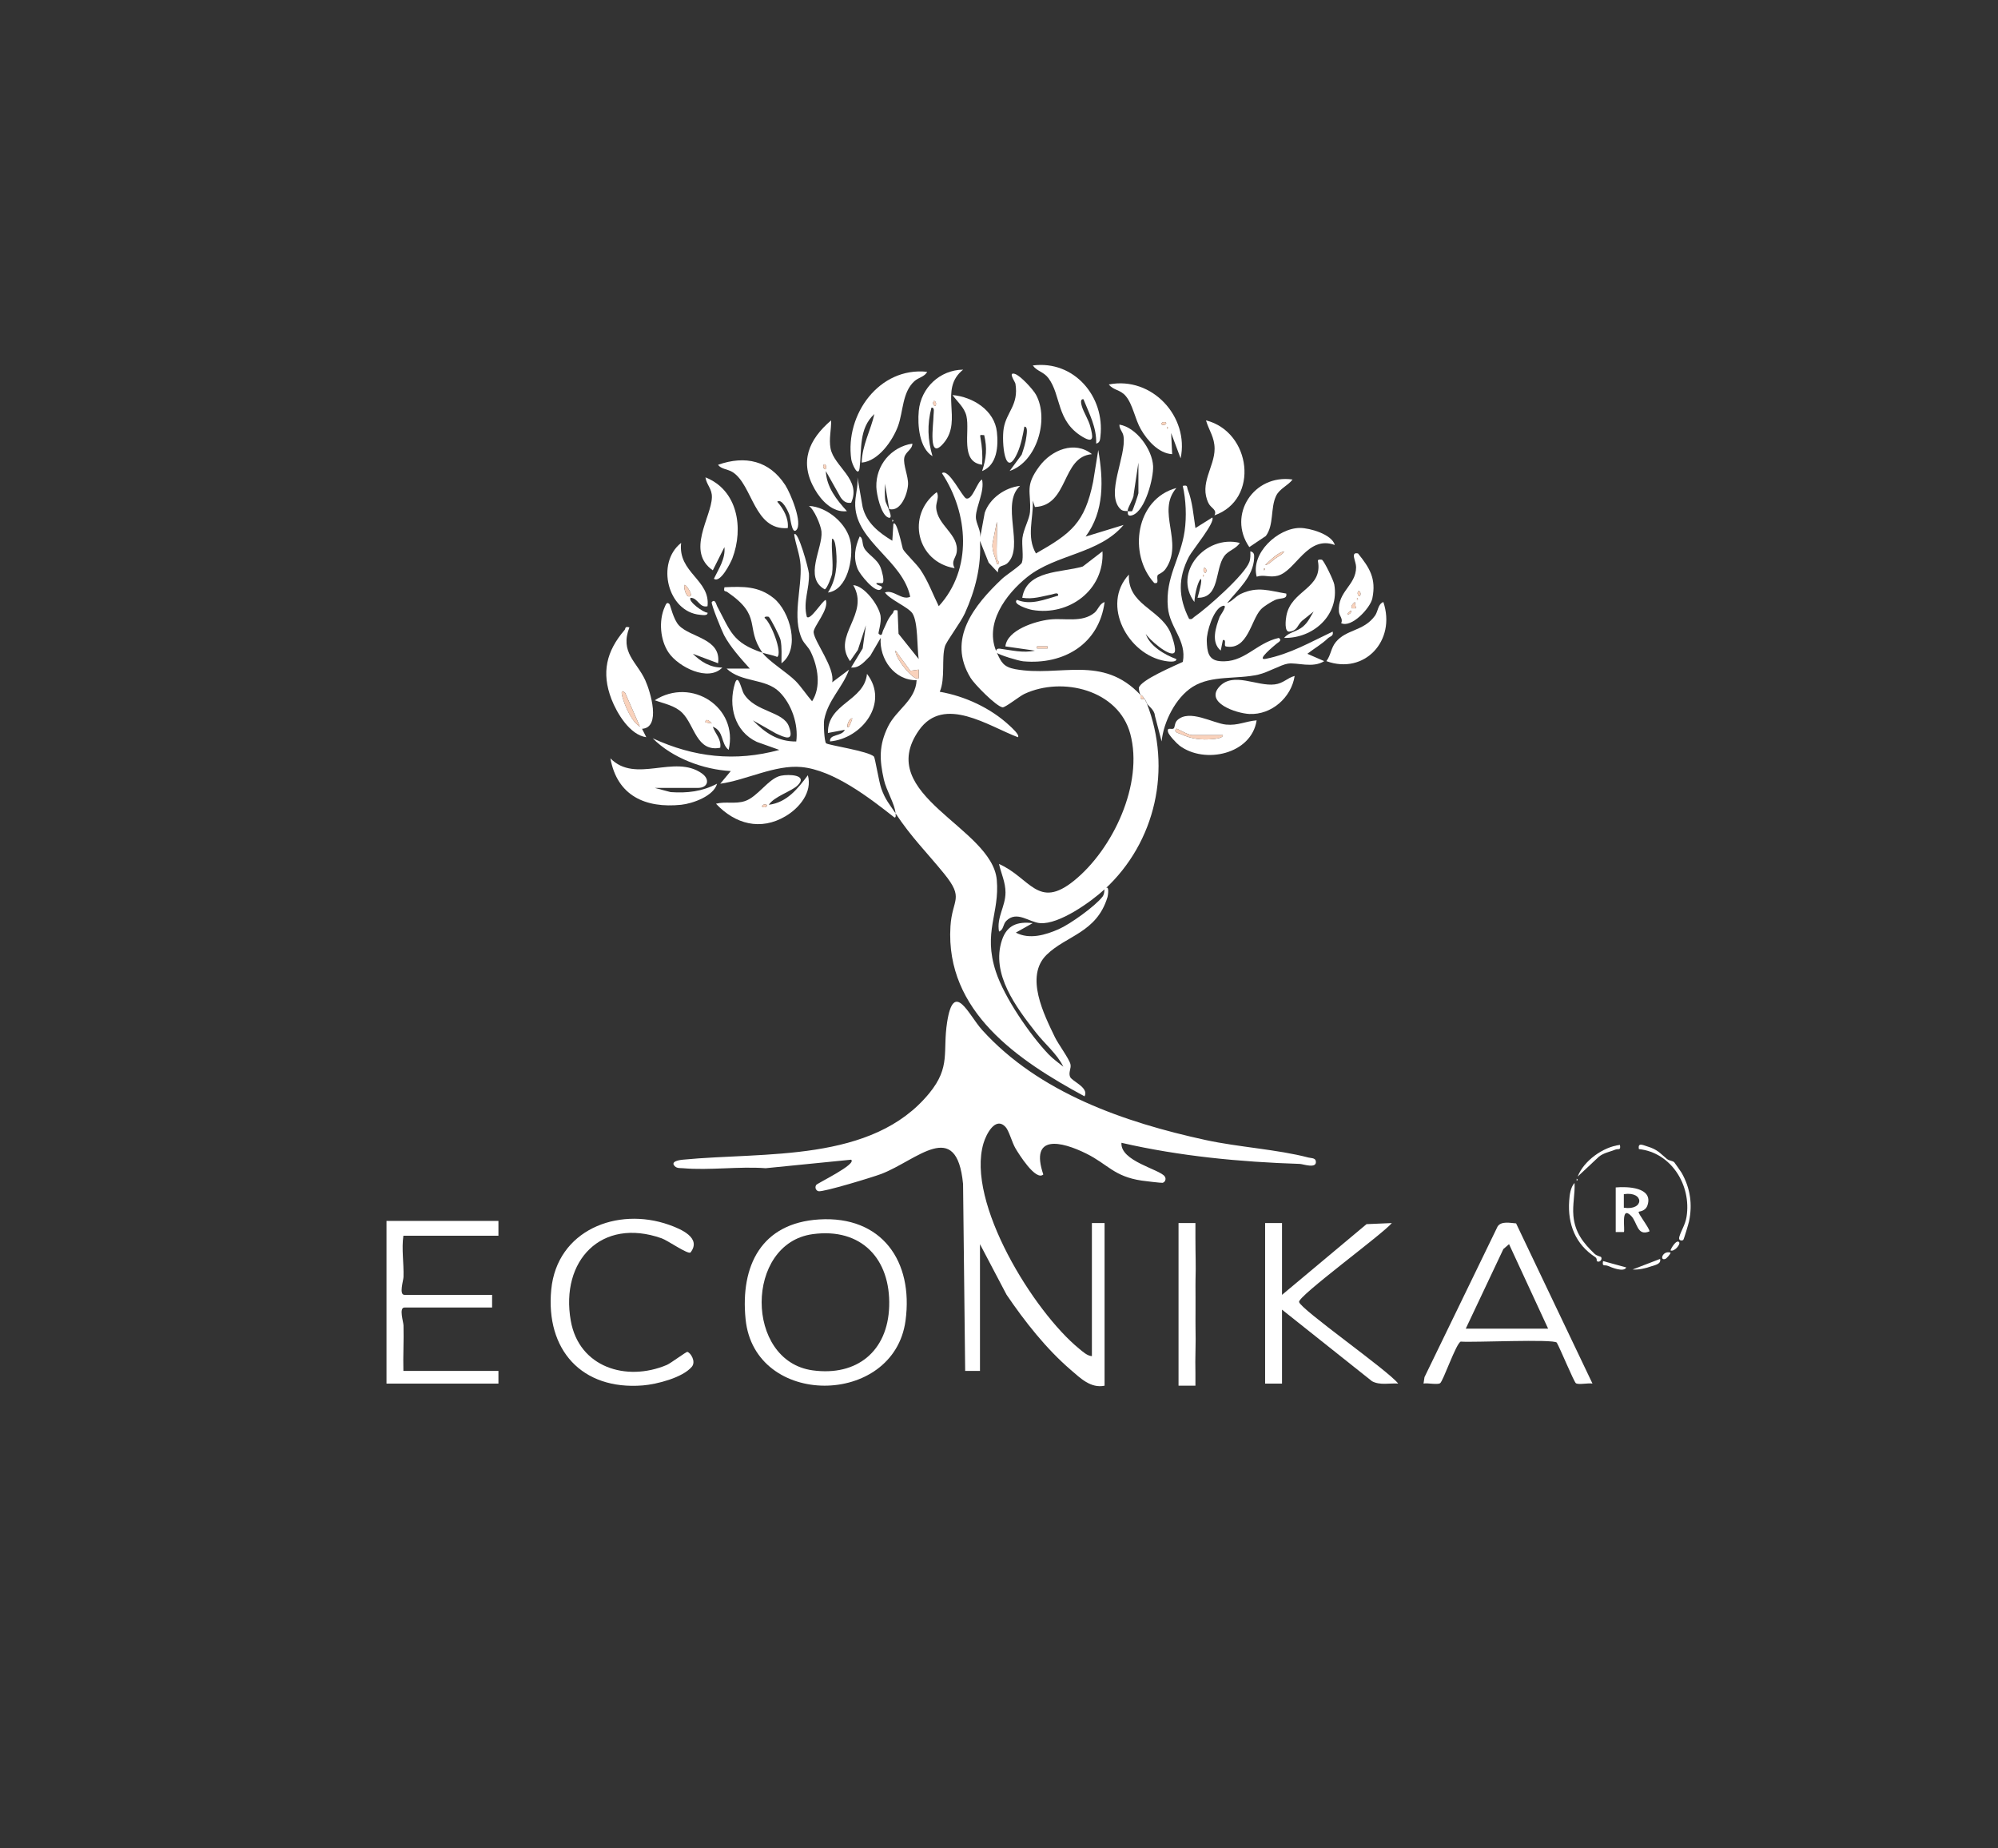 <?xml version="1.0" encoding="UTF-8"?> <svg xmlns="http://www.w3.org/2000/svg" viewBox="0 0 144.508 133.666" fill="none"><rect x="0" y="0" width="144.508" height="133.666" fill="#333333" stroke="none"/><g clip-path="url(#clip0_40_2784)"><path d="M82.947 50.868C82.881 50.759 82.84 50.634 82.794 50.563C82.893 50.662 82.902 50.753 82.947 50.868Z" fill="#F9D2BC"></path><path d="M82.489 50.257C82.554 50.329 82.522 50.138 82.794 50.563C82.773 50.541 82.583 50.601 82.522 50.529C82.44 50.434 82.507 50.275 82.489 50.257Z" fill="#F9D2BC"></path><path d="M70.878 99.139H69.807L69.655 85.622C69.189 80.801 66.314 83.914 63.738 84.896C63.141 85.124 59.557 86.217 59.2 86.145C59.035 86.112 58.904 85.894 59.033 85.692C59.119 85.559 61.997 84.189 61.558 83.865L55.378 84.481C53.447 84.337 51.308 84.649 49.407 84.482C49.141 84.459 48.904 84.514 48.729 84.242C48.583 83.946 49.248 83.877 49.413 83.862C55.314 83.292 63.088 84.1 67.214 79.055C68.779 77.141 68.168 76.071 68.501 73.926C68.984 70.81 70.062 73.406 71.025 74.473C75.136 79.027 81.337 81.167 87.192 82.441C89.571 82.959 92.385 83.118 94.632 83.709C94.781 83.749 95.119 83.732 95.163 83.943C95.293 84.563 94.244 84.178 94.016 84.17C89.693 84.03 85.321 83.613 81.111 82.643C81.011 83.982 83.907 84.559 84.246 85.082C84.376 85.284 84.244 85.504 84.081 85.538C84.006 85.553 82.778 85.408 82.576 85.377C80.566 85.078 80.134 84.2 78.571 83.425C76.747 82.521 74.468 82.006 75.458 84.933C74.916 85.44 73.663 83.413 73.448 83.049C73.191 82.618 72.98 81.76 72.719 81.488C71.978 80.717 71.32 82.05 71.135 82.67C69.855 86.951 74.778 94.868 78.055 97.538C78.307 97.744 78.637 98.053 78.973 98.071V88.448H79.889V100.21C78.889 100.413 78.143 99.668 77.444 99.066C75.667 97.54 74.112 95.56 72.8 93.628L70.878 89.974V99.139Z" fill="white"></path><path d="M82.489 50.257C82.445 50.208 82.35 49.825 82.368 49.742C82.497 49.172 84.965 48.146 85.55 47.865C85.845 46.302 84.605 45.418 84.469 43.924C84.267 41.725 85.393 40.407 85.68 38.403C85.827 37.384 85.779 36.141 85.544 35.136C85.934 35.065 85.821 35.194 85.918 35.44C86.244 36.255 86.326 37.318 86.461 38.188L87.68 37.424C87.929 37.743 86.227 39.804 85.998 40.247C85.187 41.808 85.217 43.19 86.004 44.756C86.235 44.819 86.258 44.693 86.386 44.606C87.281 43.992 90.028 41.571 90.362 40.639C90.452 40.389 90.437 40.128 90.432 39.868C90.715 39.938 90.717 40.112 90.706 40.357C90.651 41.706 89.525 42.642 88.754 43.612C89.142 43.475 89.345 43.132 89.76 42.94C90.97 42.379 91.813 42.729 93.028 42.925C93.132 43.374 92.563 43.216 92.201 43.397C91.905 43.545 91.416 43.835 91.195 44.07C90.474 44.837 90.251 47.038 88.676 46.75C88.471 46.711 88.755 46.232 88.447 46.285L88.291 47.048C87.562 46.435 87.935 45.364 88.214 44.602C88.247 44.513 88.926 43.61 88.372 43.841C87.749 44.102 87.263 45.696 87.281 46.337C87.304 47.132 87.396 47.73 88.214 47.811C89.98 47.986 90.814 46.504 92.493 46.131C92.767 46.325 92.429 46.455 92.314 46.563C92.224 46.647 90.773 47.802 91.558 47.643C93.338 47.283 94.783 46.433 96.388 45.676C96.469 46.013 96.193 46.013 96.037 46.163C95.589 46.595 95.043 46.899 94.557 47.28L95.777 47.811C94.94 48.344 93.815 47.888 93.145 47.993C92.624 48.076 91.722 48.619 91.019 48.783C89.45 49.145 87.628 48.804 86.256 49.672C85.034 50.446 84.153 52.197 84.015 53.618L83.525 51.743C83.505 51.342 83.066 51.065 82.947 50.868C82.903 50.753 82.894 50.662 82.795 50.563C82.523 50.138 82.555 50.329 82.489 50.257Z" fill="white"></path><path d="M79.891 64.311C78.9 65.224 76.605 66.86 75.235 66.759C74.429 66.7 73.55 65.826 72.78 66.594C72.533 66.842 72.596 67.248 72.255 67.366C72.067 66.335 72.725 65.56 72.724 64.54C72.724 63.805 72.412 63.169 72.253 62.479C74.512 63.473 75.064 65.8 77.672 63.696C80.501 61.414 82.723 56.674 81.747 53.062C80.892 49.896 76.841 48.896 74.086 50.184C73.743 50.344 72.701 51.18 72.51 51.152C72.051 51.083 70.481 49.486 70.202 49.027C68.475 46.216 70.457 43.765 72.479 41.854C72.744 41.603 73.842 40.882 73.909 40.687C74.047 40.287 73.888 39.419 73.95 38.895C74.024 38.278 74.462 37.516 74.496 37.025C74.596 35.54 74.08 35.188 75.183 33.71C76.06 32.536 77.728 31.844 78.976 32.843C76.759 33.031 77.314 36.556 74.852 36.665L74.7 36.206C74.752 37.497 74.221 38.812 74.926 40.024C77.485 38.568 78.455 37.818 79.062 34.841L79.433 32.542C79.804 34.7 79.888 36.961 78.518 38.803L81.264 37.963C79.508 40.056 76.387 40.067 74.32 41.71C72.73 42.975 71.149 45.137 72.102 47.206C72.009 47.112 72.015 46.873 72.317 46.911C73.17 47.02 73.988 47.242 74.852 47.052L72.715 46.746C72.849 45.558 74.856 44.929 75.887 44.805C76.993 44.672 78.254 45.059 79.165 44.307C79.422 44.095 79.52 43.655 79.891 43.54C79.497 46.566 76.951 48.091 74.005 47.823C73.674 47.793 72.261 47.368 72.102 47.206C72.412 47.88 72.574 48.236 73.436 48.393C76.671 48.981 79.723 47.309 82.49 50.261C82.508 50.281 82.442 50.439 82.523 50.533C82.584 50.605 82.774 50.544 82.795 50.567C82.841 50.639 82.882 50.764 82.948 50.873C84.77 55.57 83.603 60.896 79.893 64.315C80.264 63.875 80.146 64.732 80.094 64.899C79.301 67.465 77.123 67.647 75.693 69.052C74.106 70.612 75.509 73.368 76.3 75.011C76.527 75.482 77.331 76.574 77.421 76.957C77.494 77.264 77.267 77.539 77.392 77.868C77.517 78.196 78.784 78.642 78.441 79.284C73.671 76.702 68.363 73.163 68.743 66.99C68.867 64.992 69.774 65.012 68.279 63.174C67.032 61.642 65.911 60.545 64.77 58.816C64.774 58.917 64.825 59.129 64.695 59.12C62.903 57.713 60.299 55.687 57.955 55.469C56.056 55.293 53.951 56.422 52.093 56.676L52.855 55.761C50.857 55.651 48.623 54.817 47.207 53.391C50.195 54.768 53.163 55.102 56.368 54.232L54.737 53.65C53.125 52.893 52.652 51.05 53.156 49.415C53.394 48.644 53.635 49.902 53.794 50.162C54.607 51.507 56.663 51.422 57.063 52.544C57.463 53.665 56.797 53.355 56.113 53.036L54.457 52.093C55.325 52.996 56.277 53.639 57.59 53.621C57.758 52.38 57.251 50.906 56.366 50.032C55.363 49.04 53.631 49.376 52.551 48.349H54.23C53.579 47.625 52.827 46.795 52.369 45.934C52.216 45.647 51.394 43.633 51.481 43.539C51.723 43.276 51.808 43.731 51.865 43.835C52.836 45.644 52.957 46.47 55.147 47.203C53.848 45.337 55.186 44.576 52.597 42.809C52.459 42.715 52.314 42.833 52.398 42.468C53.745 42.411 54.86 42.372 55.96 43.258C57.124 44.194 57.929 46.915 56.522 47.967C56.512 47.4 56.568 46.841 56.454 46.278C56.402 46.022 55.74 44.724 55.601 44.608C55.583 44.593 55.279 44.551 55.299 44.683C55.753 45.007 56.619 47.211 56.214 47.509C55.882 47.367 55.456 47.307 55.146 47.203C55.554 47.788 56.93 48.635 57.537 49.243C57.94 49.649 58.348 50.272 58.736 50.714C59.403 49.669 59.162 48.227 58.641 47.145C58.465 46.78 58.165 46.548 58.018 46.241C57.262 44.658 58.01 42.541 57.9 40.858C57.851 40.093 57.547 39.385 57.439 38.649C57.709 38.289 58.487 41.142 58.507 41.48C58.566 42.543 58.062 43.502 58.355 44.606C58.609 44.91 59.478 43.42 59.727 43.384C59.985 44.079 58.811 45.321 58.846 45.726C58.907 46.427 60.404 48.288 60.189 49.342L61.408 48.427C60.945 49.728 59.886 50.614 59.611 52.052C59.556 52.344 59.616 53.619 59.749 53.752C59.881 53.885 62.86 54.322 63.212 54.719C63.29 54.808 63.569 56.537 63.739 57.016C64.032 57.846 64.336 58.158 64.768 58.813C64.738 58.176 64.108 57.183 63.926 56.37C63.606 54.944 63.564 53.894 64.227 52.544C64.84 51.299 66.218 50.659 66.296 49.189C64.681 49.215 63.589 47.646 63.696 46.134L62.937 47.435C62.547 47.81 62.179 48.332 61.559 48.271L62.394 46.893L62.627 45.217L62.046 47.002L61.482 47.81C60.14 45.951 62.94 44.435 61.712 42.315C62.527 42.367 63.568 43.78 63.687 44.538C63.765 45.036 63.497 45.781 63.545 45.825C63.812 46.084 63.803 45.734 63.864 45.608C64.105 45.123 64.174 44.794 64.57 44.341C64.663 44.234 64.563 44.051 64.919 44.147L64.988 45.835L66.445 47.659C66.32 46.835 66.41 45.02 65.998 44.365C65.709 43.907 64.382 43.383 64.003 42.847C64.614 42.602 65.234 43.451 65.833 43.155C65.288 40.539 61.97 39.199 61.855 36.588C61.823 35.867 62.078 35.239 62.017 34.523L62.391 36.668C62.672 37.818 63.572 38.522 64.538 39.104L64.614 37.884C64.854 37.555 65.254 39.598 65.307 39.709C65.43 39.966 66.285 40.775 66.569 41.197C67.133 42.031 67.455 42.946 67.897 43.838C70.348 41.163 70.053 37.132 68.126 34.219C68.616 33.834 69.615 35.982 69.886 36.05C70.345 36.167 70.668 34.842 71.027 34.676C71.225 35.54 70.6 36.602 70.581 37.366C70.568 37.868 71.005 38.386 70.877 38.953L71.221 37.085C71.581 36.031 72.695 35.253 73.778 35.137C72.342 36.428 74.117 39.558 72.869 40.722C72.557 41.014 72.183 40.795 72.174 41.398L71.508 40.69L70.875 39.109C70.987 40.94 70.535 42.701 69.783 44.356C69.478 45.03 68.462 46.357 68.346 46.737C68.083 47.59 68.387 49.073 67.968 50.026C69.786 50.341 71.654 51.203 73.014 52.472C73.141 52.591 73.788 53.161 73.622 53.313C71.526 52.531 68.274 50.239 66.468 52.805C63.16 57.51 71.746 59.809 72.093 63.626C72.314 66.066 71.083 67.382 72.026 70.263C72.641 72.144 74.503 74.842 75.828 76.233C76.158 76.58 76.538 76.843 76.908 77.141C76.449 76.207 75.579 75.506 74.936 74.684C73.506 72.857 71.648 70.425 72.472 67.974C72.835 66.894 73.602 66.629 74.691 66.758L73.471 67.444C74.459 67.96 75.621 67.615 76.579 67.192C77.403 66.828 79.199 65.542 79.74 64.847C79.896 64.645 79.868 64.332 79.887 64.311H79.891ZM72.1 40.404C72.051 39.518 72.136 38.617 72.1 37.731L71.781 39.333C71.735 39.851 71.997 40.299 72.102 40.784C72.45 40.806 72.105 40.496 72.1 40.404ZM75.767 46.745H75.004V46.895H75.767V46.745ZM66.447 48.424L65.839 48.512L64.77 47.05C64.672 47.501 66.141 49.374 66.449 49.035V48.425L66.447 48.424Z" fill="white"></path><path d="M59.239 88.186C63.77 87.904 66.079 91.202 65.493 95.51C64.643 101.756 54.563 101.828 53.925 95.395C53.54 91.527 55.07 88.446 59.239 88.186ZM58.775 89.25C53.866 89.922 53.85 98.424 58.775 99.099C61.976 99.539 64.207 97.714 64.311 94.477C64.422 91.04 62.3 88.767 58.775 89.25Z" fill="white"></path><path d="M109.654 88.472L115.178 100.056C114.88 99.997 114.184 100.159 113.98 100.031C113.843 99.946 112.819 97.468 112.596 97.095C112.387 96.817 106.504 97.095 105.651 97.02C105.313 97.138 104.38 99.889 104.155 100.03C103.952 100.156 103.255 99.996 102.958 100.054L103.028 99.591L108.319 88.69C108.588 88.289 109.224 88.441 109.654 88.471V88.472ZM106.013 96.084H111.97L109.143 89.972L108.733 90.327L106.013 96.084Z" fill="white"></path><path d="M92.723 88.446V93.64L98.836 88.526L100.666 88.448C99.999 89.251 93.881 93.719 93.957 94.153C94.049 94.676 100.414 99.122 101.125 100.054C100.498 100.013 99.808 100.196 99.233 99.885L92.723 94.709V100.056H91.501V88.446H92.723Z" fill="white"></path><path d="M36.05 88.293V89.363H29.176C29.034 90.313 29.214 91.336 29.184 92.347C29.176 92.607 28.84 93.64 29.253 93.64H35.592V94.556H29.253C28.839 94.556 29.176 95.587 29.184 95.849C29.216 96.942 29.145 98.047 29.176 99.139H36.05V100.056H27.954V88.293H36.05Z" fill="white"></path><path d="M86.461 88.446V89.515C86.461 90.814 86.502 91.425 86.468 92.57C86.461 92.83 86.468 93.029 86.468 93.793V94.709C86.468 95.397 86.461 95.74 86.468 96.001C86.502 97.153 86.43 98.2 86.461 99.292V100.208H85.239V88.446H86.461Z" fill="white"></path><path d="M49.942 90.577C49.736 90.722 48.296 89.706 47.855 89.55C43.494 88.012 40.515 91.17 41.282 95.511C41.876 98.87 45.287 99.946 48.223 98.71C48.518 98.586 49.63 97.743 49.716 97.764C49.946 97.821 50.356 98.462 50.036 98.841C49.369 99.632 47.493 100.109 46.494 100.189C42.069 100.543 39.45 97.604 39.87 93.259C40.284 88.969 44.635 87.253 48.376 88.57C49.257 88.88 50.759 89.522 49.942 90.576V90.577Z" fill="white"></path><path d="M67.06 26.887C66.88 27.249 66.437 27.291 66.136 27.565C65.251 28.368 65.335 29.758 64.951 30.81C64.566 31.86 63.534 33.348 62.326 33.454C62.346 32.213 62.986 31.103 63.24 29.942C62.097 30.991 62.34 32.517 62.172 33.84C62.079 34.576 61.616 33.548 61.569 33.217C61.109 29.983 63.586 26.516 67.059 26.888L67.06 26.887Z" fill="white"></path><path d="M47.354 56.978L48.502 57.282C49.708 57.368 50.782 57.24 51.862 56.676C51.625 57.565 50.098 58.113 49.262 58.199C46.675 58.463 44.637 57.545 44.148 54.84C45.967 56.7 48.781 54.519 50.767 55.933C51.379 56.37 51.196 56.978 50.486 56.978H47.354Z" fill="white"></path><path d="M45.522 45.37C44.816 47.183 46.064 47.86 46.668 49.189C47.051 50.032 47.827 52.622 46.438 52.704L46.743 53.312C45.562 53.153 44.624 51.592 44.225 50.561C43.486 48.647 43.855 47.093 45.171 45.563C45.264 45.454 45.165 45.274 45.52 45.369L45.522 45.37ZM45.213 50.104C44.619 49.562 45.264 51.122 45.34 51.277C45.557 51.722 45.855 52.287 46.284 52.547L45.213 50.103V50.104Z" fill="white"></path><path d="M57.586 38.342C57.271 38.646 57.169 37.447 57.093 37.233C56.977 36.903 56.544 36.028 56.214 36.28C56.666 36.805 57.051 37.476 56.977 38.189C54.534 38.379 54.447 35.091 52.999 34.149C52.651 33.923 52.134 33.926 51.937 33.61C53.911 32.917 55.646 33.312 56.798 35.085C57.169 35.658 58.093 37.853 57.586 38.342Z" fill="white"></path><path d="M87.835 37.271C88.051 36.853 87.588 36.755 87.411 36.397C86.706 34.975 87.846 33.776 87.847 32.461C87.847 31.619 87.45 31.152 87.224 30.399C90.498 31.223 91.118 36.121 87.834 37.271H87.835Z" fill="white"></path><path d="M79.738 39.869C79.893 42.67 77.313 44.568 74.658 44.108C74.365 44.058 73.182 43.684 73.555 43.38C74.562 43.792 75.568 43.345 76.531 43.074C76.567 42.79 76.222 42.96 76.065 42.99C75.345 43.128 74.719 43.354 73.935 43.229C74.255 41.205 76.792 41.425 78.316 40.966L79.738 39.869Z" fill="white"></path><path d="M51.633 41.854C51.981 41.133 52.479 40.413 52.395 39.564L51.555 41.243C49.595 39.879 51.446 37.416 51.489 35.967C51.508 35.342 51.103 35.073 51.023 34.521C53.357 35.441 53.797 38.188 52.974 40.367C52.859 40.671 52.099 42.213 51.634 41.852L51.633 41.854Z" fill="white"></path><path d="M84.931 47.202C84.588 47.547 83.041 46.184 82.868 45.83C83.137 46.71 84.246 47.361 85.083 47.662C85.092 47.94 84.414 47.825 84.258 47.799C81.585 47.339 79.612 43.745 81.649 41.55C81.548 43.694 83.788 44.015 84.599 45.625C84.746 45.916 85.125 47.008 84.932 47.202H84.931Z" fill="white"></path><path d="M57.7 56.786C57.265 57.226 56.003 57.588 55.604 58.199C56.924 58.038 57.717 57.01 58.43 56.062C58.772 57.291 57.812 58.437 56.813 59.027C55.009 60.095 53.166 59.598 51.785 58.122C52.485 57.941 53.174 58.164 53.883 57.93C54.805 57.626 55.589 56.282 56.478 56.097C57.054 55.978 58.452 56.023 57.7 56.786ZM55.45 58.202C55.236 58.092 55.042 58.298 55.146 58.351C55.36 58.461 55.554 58.255 55.45 58.202Z" fill="white"></path><path d="M85.39 33.147L84.704 31.315L84.779 32.843C83.806 32.795 82.982 31.854 82.52 31.055C82.083 30.301 81.939 29.256 81.421 28.64C81.012 28.155 80.538 28.243 80.198 27.803C83.321 27.191 86.027 30.14 85.39 33.147ZM84.32 30.553C84.107 30.443 83.913 30.649 84.016 30.702C84.23 30.812 84.424 30.606 84.32 30.553ZM84.398 30.857V31.01C84.498 30.959 84.498 30.907 84.398 30.857Z" fill="white"></path><path d="M116.86 85.871C117.692 85.796 119.576 85.849 119.162 87.147C119.015 87.611 118.551 87.599 118.521 87.632C118.435 87.729 119.281 88.775 119.304 89.048C118.395 89.426 118.438 88.407 117.977 87.931C117.187 87.114 117.56 88.987 117.446 89.099H116.859V85.872L116.86 85.871ZM117.446 87.337C118.937 87.569 118.937 86.128 117.446 86.358V87.337Z" fill="white"></path><path d="M73.02 34.063L73.896 32.879C74.042 32.447 74.188 31.998 74.239 31.541C74.257 31.384 74.356 30.826 74.089 30.857C73.983 31.462 73.843 32.172 73.595 32.731C72.686 34.781 72.428 31.96 72.596 30.968C72.8 29.775 73.689 29.291 73.444 27.754C73.42 27.603 72.88 26.885 73.397 27.038C73.797 27.156 74.72 28.159 74.935 28.555C75.894 30.321 74.995 33.399 73.02 34.06V34.063Z" fill="white"></path><path d="M90.888 52.092C90.517 54.545 87.128 55.284 85.314 53.923C85.102 53.763 84.528 53.156 84.476 52.929C84.386 52.541 84.757 52.799 84.893 52.673C84.987 52.585 84.945 52.275 85.149 52.082C86.029 51.253 87.722 52.307 88.673 52.399C89.538 52.483 90.073 52.16 90.888 52.093V52.092ZM88.446 53.159H86.231C85.89 53.159 85.131 52.658 85.087 52.701C84.827 52.955 85.276 53.023 85.389 53.077C86.165 53.442 86.886 53.529 87.74 53.446C87.896 53.431 88.46 53.387 88.446 53.159Z" fill="white"></path><path d="M79.283 32.079C79.321 30.907 78.78 29.914 78.363 28.873C78.097 28.831 78.204 29.23 78.245 29.372C78.383 29.85 78.731 30.334 78.869 30.887C79.034 31.549 79.174 32.111 78.309 31.599C76.385 30.458 76.767 28.613 75.835 27.353C75.482 26.875 75.012 26.865 74.698 26.429C77.679 26.042 79.921 28.674 79.591 31.55C79.565 31.779 79.561 32.021 79.281 32.079H79.283Z" fill="white"></path><path d="M81.573 36.967C81.521 36.932 81.238 37.013 81.04 36.819C79.929 35.734 81.477 33.004 81.26 31.552C81.21 31.213 80.948 31.036 80.964 30.706C82.19 30.909 83.339 32.502 83.399 33.704C83.441 34.567 82.832 36.914 81.927 37.248C81.451 37.424 81.596 36.984 81.573 36.967C81.584 36.978 81.857 36.981 81.877 36.967C81.932 36.927 82.337 35.737 82.337 35.669V33.454L81.989 35.779C82.018 36.032 81.465 36.859 81.573 36.967Z" fill="white"></path><path d="M85.085 35.288C83.602 37.005 85.656 39.205 84.3 41.148C84.11 41.42 83.774 41.525 83.741 41.582C83.603 41.812 83.897 42.249 83.483 42.161C81.569 40.065 82.146 36.075 85.085 35.29V35.288Z" fill="white"></path><path d="M61.559 36.356C61.208 36.413 60.989 36.24 60.8 35.971L59.729 34.065C59.776 35.23 60.517 36.151 61.255 36.966C60.227 37.089 59.408 36.213 58.935 35.392C57.786 33.405 58.487 31.79 60.111 30.399C60.131 31.077 59.941 31.731 60.07 32.424C60.315 33.748 62.324 34.665 61.561 36.354L61.559 36.356ZM59.726 33.91C59.836 33.697 59.63 33.503 59.576 33.606C59.466 33.82 59.672 34.014 59.726 33.91Z" fill="white"></path><path d="M95.622 40.482C95.8 40.632 96.453 41.971 96.505 42.274C96.881 44.481 94.984 46.175 92.876 46.132C93.236 45.696 93.791 45.699 94.255 45.298C94.628 44.976 94.764 44.622 95.011 44.223L94.167 44.901C93.812 45.227 93.85 45.608 93.256 45.676C92.874 45.719 92.99 44.796 93.038 44.539C93.381 42.657 95.708 42.583 95.318 40.558C95.3 40.426 95.602 40.467 95.622 40.484V40.482Z" fill="white"></path><path d="M52.7 54.229C52.104 53.747 52.391 52.884 51.554 52.551C51.728 53.066 52.198 53.471 52.09 54.076C50.376 54.401 50.243 52.444 49.346 51.551C48.809 51.016 48.034 50.889 47.356 50.64C50.022 48.936 53.424 51.161 52.7 54.229ZM51.022 52.241L51.476 52.321C51.32 52.087 50.995 51.94 51.022 52.241Z" fill="white"></path><path d="M93.638 48.882C93.4 50.439 91.965 51.71 90.362 51.632C89.414 51.586 87.103 50.815 88.211 49.638C89.217 48.569 90.91 49.649 92.191 49.495C92.833 49.418 93.081 49.032 93.638 48.882Z" fill="white"></path><path d="M96.54 39.411C94.55 38.681 93.722 41.284 92.422 41.631C91.814 41.793 91.431 41.525 90.891 41.704C90.438 40.002 92.433 38.183 94.021 38.179C94.723 38.177 96.334 38.638 96.542 39.411H96.54ZM92.874 39.871C92.352 40.004 91.884 40.509 91.504 40.864C91.751 40.843 92.032 40.539 92.243 40.383C92.454 40.227 92.81 40.083 92.874 39.871ZM91.424 41.092V41.244C91.524 41.194 91.524 41.142 91.424 41.092Z" fill="white"></path><path d="M48.422 43.688C48.48 43.749 48.7 44.796 49.103 45.224C49.948 46.12 52.183 46.163 51.936 47.965L50.107 47.278C50.697 47.857 51.361 48.282 52.243 48.274C51.234 49.333 49.068 48.239 48.358 47.193C47.745 46.291 47.628 44.878 48.083 43.882C48.155 43.725 48.224 43.481 48.422 43.688Z" fill="white"></path><path d="M95.932 47.811C96.268 47.362 96.248 46.884 96.613 46.433C97.374 45.496 98.622 45.664 99.445 44.53C99.677 44.211 99.65 43.692 100.053 43.536C100.996 46.33 98.684 48.815 95.93 47.811H95.932Z" fill="white"></path><path d="M93.487 34.677C93.158 35.117 92.549 35.333 92.298 35.855C91.875 36.733 92.153 37.963 91.554 38.76L90.358 39.563C88.75 37.236 90.682 34.269 93.488 34.677H93.487Z" fill="white"></path><path d="M71.034 34.065C71.335 33.145 71.407 32.419 71.184 31.468C70.926 31.477 70.859 31.365 70.914 31.662C71.036 32.322 71.076 32.939 71.033 33.606C69.417 33.406 70.165 31.234 69.898 30.084C69.754 29.462 69.24 29.056 68.894 28.569C70.365 28.701 71.931 29.67 72.102 31.24C72.214 32.265 72.124 33.629 71.034 34.066V34.065Z" fill="white"></path><path d="M69.046 41.09C66.301 40.636 65.525 37.262 67.749 35.592C67.956 35.918 67.69 36.336 67.71 36.698C67.783 38.012 69.379 38.629 69.194 39.934C69.138 40.338 68.768 40.583 69.046 41.088V41.09Z" fill="white"></path><path d="M65.988 32.079C65.992 32.514 65.477 32.673 65.402 33.107C65.313 33.622 65.704 34.448 65.675 35.035C65.642 35.702 65.16 37.034 64.31 36.814L64.006 34.981C64.01 35.4 63.964 35.826 64.041 36.243C64.073 36.416 64.73 37.627 64.235 37.424C63.713 37.21 63.396 35.733 63.382 35.212C63.343 33.651 64.44 32.325 65.988 32.079Z" fill="white"></path><path d="M51.172 43.841C50.579 43.979 50.483 43.235 49.952 43.232C49.719 43.47 50.905 44.33 51.172 44.303C51.216 44.553 50.79 44.474 50.633 44.46C48.3 44.258 47.411 40.719 49.264 39.26C49.017 41.426 51.392 41.926 51.172 43.841ZM49.952 43.076C50.078 42.948 49.584 42.197 49.495 42.314C49.444 42.592 49.68 43.351 49.952 43.076Z" fill="white"></path><path d="M60.034 53.617C59.97 53.066 60.9 53.268 61.102 52.777L59.881 53.007C59.842 50.862 62.515 50.705 62.706 48.731C64.326 50.828 62.347 53.408 60.034 53.617ZM61.406 52.547C61.429 52.524 61.646 52.043 61.638 51.94C61.317 51.998 61.166 52.781 61.406 52.547Z" fill="white"></path><path d="M89.669 39.26C89.414 39.691 88.83 39.816 88.546 40.213C87.843 41.195 88.253 43.256 86.614 43.229C87.297 40.852 86.476 42.034 86.385 43.534C84.811 41.412 87.19 38.648 89.667 39.26H89.669ZM87.223 41.396C87.333 41.182 87.127 40.988 87.074 41.092C86.964 41.305 87.17 41.499 87.223 41.396ZM86.996 41.55V41.702C87.095 41.652 87.095 41.6 86.996 41.55Z" fill="white"></path><path d="M98.22 40.024C99.06 41.066 99.55 41.84 99.257 43.271C99.115 43.965 97.74 45.442 97.001 45.062C97.161 44.756 96.861 44.542 96.839 44.228C96.735 42.749 98.076 42.353 98.082 41.014C98.084 40.598 97.64 39.897 98.219 40.024H98.22ZM98.374 43.076C98.484 42.862 98.278 42.668 98.225 42.772C98.115 42.986 98.321 43.18 98.374 43.076ZM98.147 43.23V43.383C98.246 43.332 98.246 43.28 98.147 43.23ZM98.069 43.992L97.994 43.536C97.832 43.675 97.716 43.768 97.765 43.992H98.069ZM97.69 44.15L97.462 44.377C97.459 44.538 97.844 44.287 97.69 44.15Z" fill="white"></path><path d="M63.841 42.152C63.783 42.205 63.517 42.142 63.395 42.162C63.301 42.352 64.047 42.341 63.699 42.618C63.306 42.929 62.188 41.535 62.034 41.153C61.7 40.325 61.839 39.579 62.174 38.8C62.428 38.872 62.338 39.318 62.496 39.62C62.745 40.099 63.431 40.397 63.685 41.029C63.781 41.267 63.989 42.014 63.842 42.152H63.841Z" fill="white"></path><path d="M120.571 83.816C120.739 83.955 120.986 83.932 121.099 84.06C121.132 84.097 121.596 84.76 121.628 84.818C122.253 85.924 122.422 87.093 122.161 88.327C122.121 88.513 121.793 89.618 121.744 89.667C121.672 89.738 121.376 89.744 121.455 89.456C121.582 88.999 121.891 88.573 121.982 87.995C122.344 85.719 120.883 83.349 118.536 83.098C118.443 82.606 118.822 82.806 119.12 82.898C119.907 83.138 120.038 83.378 120.568 83.816H120.571Z" fill="white"></path><path d="M115.788 90.893C115.936 91.054 115.689 91.355 115.487 91.193C115.475 91.183 115.531 91.009 115.365 90.901C113.966 89.99 113.371 88.547 113.494 86.836C113.524 86.414 113.584 85.872 113.882 85.544C113.921 86.331 113.726 87.119 113.798 87.918C113.906 89.115 114.497 89.876 115.328 90.67C115.489 90.823 115.771 90.873 115.788 90.893Z" fill="white"></path><path d="M120.065 91.043C120.17 91.41 119.689 91.487 119.449 91.57C119.007 91.723 118.552 91.836 118.079 91.805L120.063 91.043H120.065Z" fill="white"></path><path d="M117.163 82.794C117.242 83.228 117.056 83.045 116.827 83.138C116.43 83.3 115.994 83.368 115.646 83.645L114.109 85.085C114.534 83.96 115.942 82.936 117.163 82.796V82.794Z" fill="white"></path><path d="M117.621 91.656C117.444 92.034 116.549 91.65 116.279 91.54C116.05 91.446 115.863 91.631 115.943 91.197L117.621 91.657V91.656Z" fill="white"></path><path d="M121.439 89.823C121.578 89.966 121.111 90.534 120.83 90.432C120.787 90.397 121.23 89.605 121.439 89.823Z" fill="white"></path><path d="M120.831 90.586C120.798 90.718 120.537 91.009 120.448 91.041C120.003 91.2 120.249 90.404 120.831 90.586Z" fill="white"></path><path d="M60.186 41.474C60.16 41.657 59.823 42.581 59.649 42.619C58.103 41.761 59.527 39.639 59.415 38.438C59.372 37.981 58.876 36.819 58.503 36.587C59.835 36.648 61.297 37.893 61.523 39.219C61.722 40.384 61.308 42.659 59.882 42.851C60.48 41.924 60.573 40.887 60.471 39.813C60.454 39.642 60.402 38.97 60.183 38.953C60.105 39.744 60.29 40.708 60.183 41.474H60.186Z" fill="white"></path><path d="M114.033 85.238C114.133 85.289 114.133 85.341 114.033 85.391V85.238Z" fill="white"></path><path d="M64.539 37.578C64.639 37.628 64.639 37.68 64.539 37.731V37.578Z" fill="white"></path><path d="M69.657 26.734C67.869 28.165 69.639 30.356 68.284 32.004C67.067 33.484 67.528 30.635 67.52 30.017C67.519 29.836 67.627 29.444 67.368 29.482C67.05 30.701 67.094 31.792 67.444 32.991C66.491 32.407 66.352 30.753 66.451 29.711C66.611 28.037 67.982 26.751 69.657 26.732V26.734ZM67.67 29.328C67.78 29.114 67.574 28.92 67.52 29.024C67.41 29.238 67.617 29.432 67.67 29.328Z" fill="white"></path><path d="M72.1 40.404C72.105 40.496 72.45 40.806 72.102 40.784C71.996 40.299 71.735 39.851 71.781 39.333L72.1 37.731C72.136 38.617 72.051 39.518 72.1 40.404Z" fill="#F9D2BC"></path><path d="M66.447 48.424V49.033C66.142 49.374 64.672 47.5 64.77 47.049L65.839 48.511L66.447 48.422V48.424Z" fill="#F9D2BC"></path><path d="M75.766 46.745H75.003V46.895H75.766V46.745Z" fill="#F9D2BC"></path><path d="M45.212 50.104L46.283 52.548C45.854 52.289 45.556 51.723 45.339 51.279C45.263 51.123 44.618 49.562 45.212 50.106V50.104Z" fill="#F9D2BC"></path><path d="M55.449 58.202C55.553 58.255 55.359 58.461 55.145 58.351C55.041 58.298 55.235 58.092 55.449 58.202Z" fill="#F9D2BC"></path><path d="M84.319 30.553C84.423 30.606 84.229 30.812 84.015 30.702C83.912 30.649 84.106 30.443 84.319 30.553Z" fill="#F9D2BC"></path><path d="M84.398 30.857C84.497 30.907 84.497 30.959 84.398 31.01V30.857Z" fill="#F9D2BC"></path><path d="M88.446 53.159C88.46 53.385 87.896 53.431 87.74 53.446C86.886 53.529 86.167 53.442 85.389 53.077C85.275 53.023 84.826 52.955 85.087 52.701C85.131 52.658 85.89 53.159 86.231 53.159H88.446Z" fill="#F9D2BC"></path><path d="M59.726 33.91C59.672 34.014 59.466 33.82 59.576 33.606C59.629 33.503 59.835 33.697 59.726 33.91Z" fill="#F9D2BC"></path><path d="M51.022 52.241C50.995 51.94 51.322 52.087 51.476 52.321L51.022 52.241Z" fill="#F9D2BC"></path><path d="M67.669 29.328C67.616 29.432 67.41 29.238 67.52 29.024C67.573 28.92 67.779 29.114 67.669 29.328Z" fill="#F9D2BC"></path><path d="M92.874 39.871C92.809 40.083 92.444 40.236 92.243 40.383C92.031 40.539 91.752 40.843 91.504 40.864C91.886 40.509 92.353 40.004 92.874 39.871Z" fill="#F9D2BC"></path><path d="M91.425 41.092C91.524 41.142 91.524 41.194 91.425 41.244V41.092Z" fill="#F9D2BC"></path><path d="M49.951 43.076C49.681 43.349 49.444 42.592 49.495 42.314C49.582 42.199 50.078 42.948 49.951 43.076Z" fill="#F9D2BC"></path><path d="M61.407 52.547C61.169 52.781 61.32 51.998 61.639 51.94C61.647 52.044 61.43 52.524 61.407 52.547Z" fill="#F9D2BC"></path><path d="M87.223 41.396C87.169 41.499 86.963 41.305 87.073 41.092C87.127 40.988 87.333 41.182 87.223 41.396Z" fill="#F9D2BC"></path><path d="M86.996 41.55C87.095 41.6 87.095 41.652 86.996 41.702V41.55Z" fill="#F9D2BC"></path><path d="M98.068 43.992H97.764C97.715 43.768 97.831 43.675 97.993 43.536L98.068 43.992Z" fill="#F9D2BC"></path><path d="M98.373 43.076C98.319 43.18 98.113 42.986 98.223 42.772C98.277 42.668 98.483 42.862 98.373 43.076Z" fill="#F9D2BC"></path><path d="M97.689 44.15C97.843 44.287 97.459 44.538 97.461 44.377L97.689 44.15Z" fill="#F9D2BC"></path><path d="M98.146 43.23C98.245 43.28 98.245 43.333 98.146 43.383V43.23Z" fill="#F9D2BC"></path></g><defs><clipPath id="clip0_40_2784"><rect width="36.069" height="36.107" fill="white" transform="scale(4.002)"></rect></clipPath></defs></svg> 